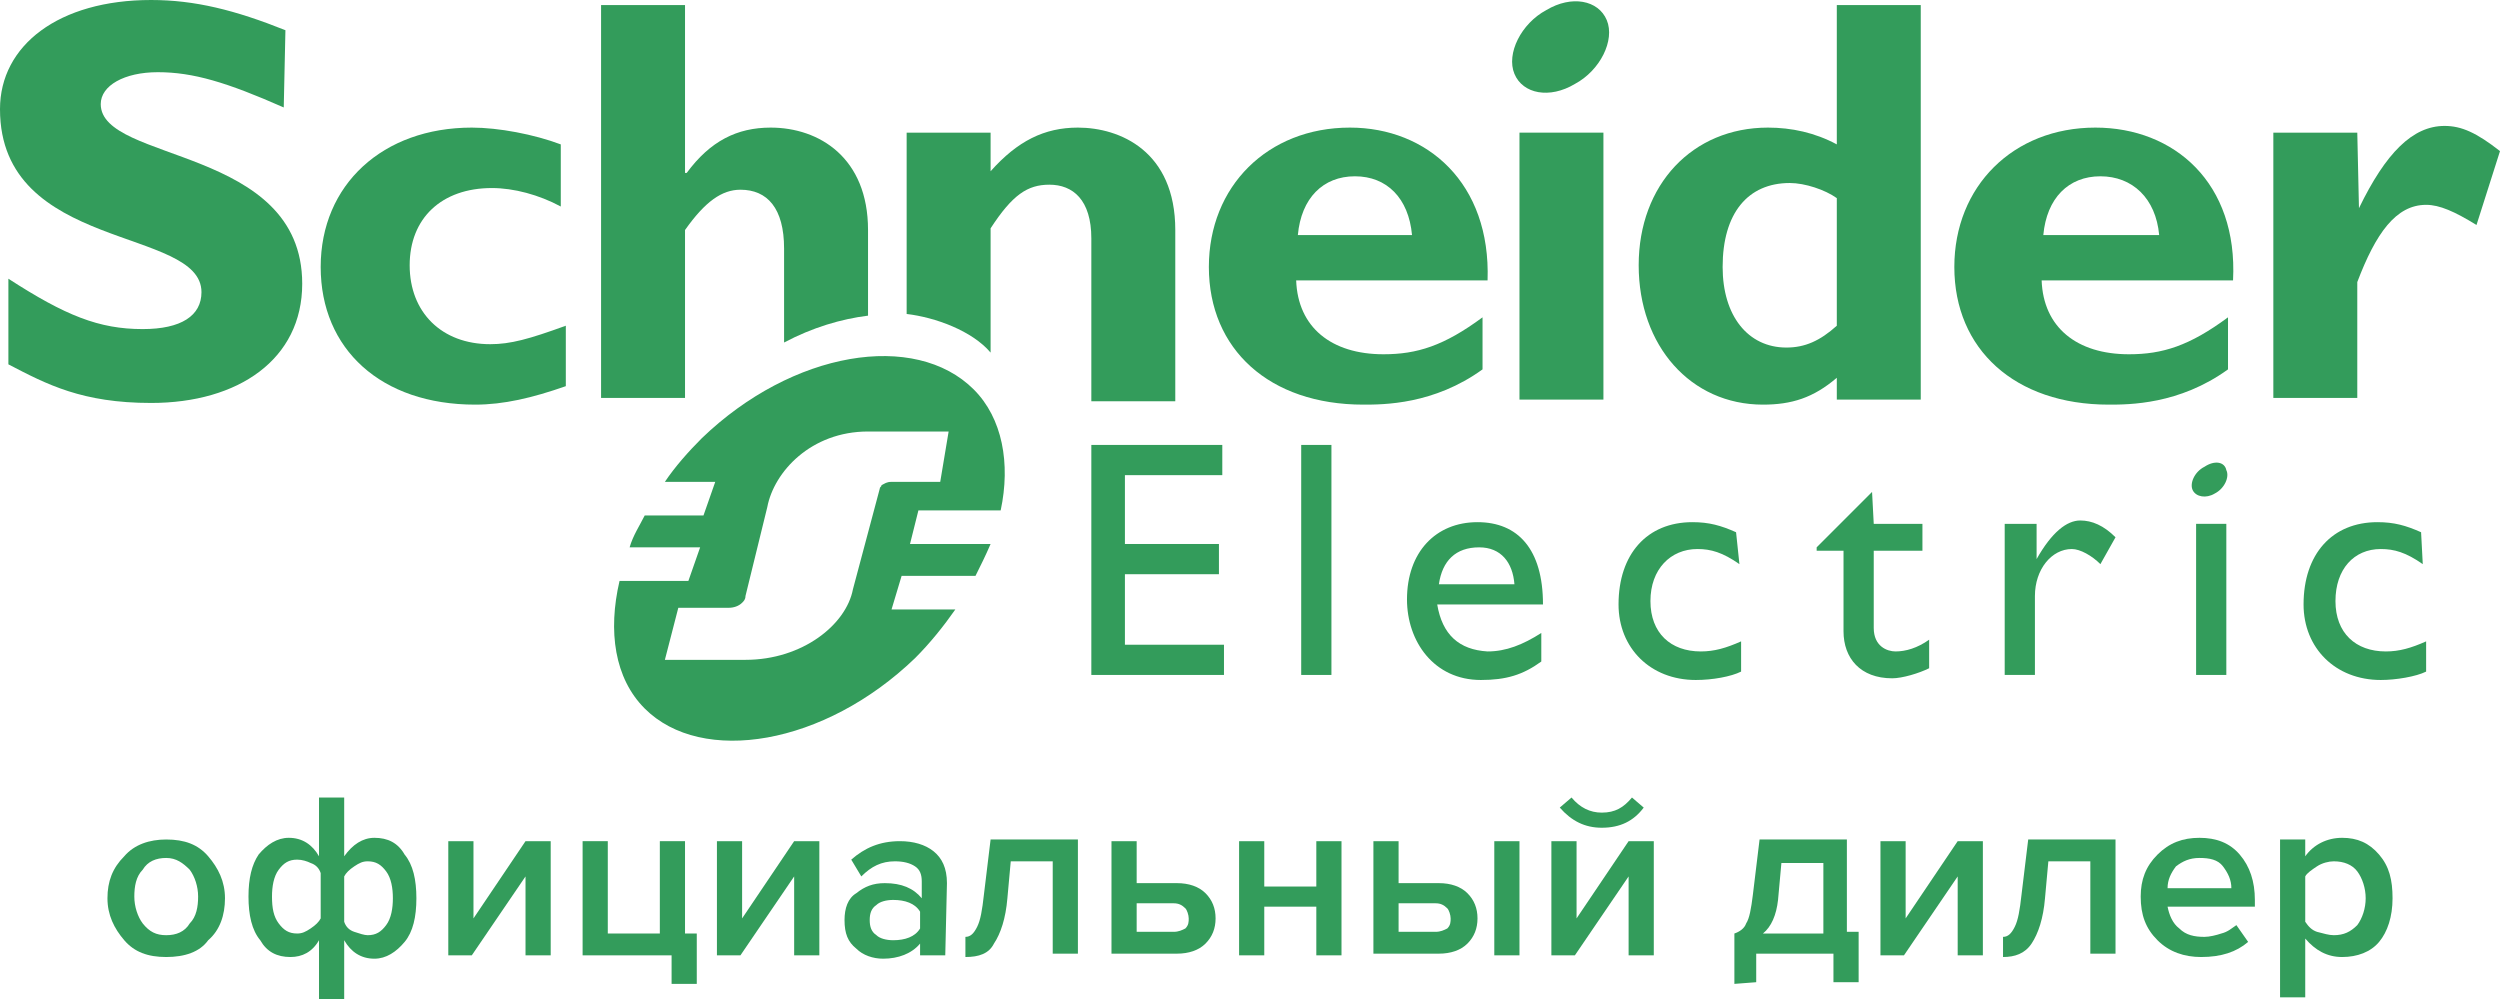 <?xml version="1.0" encoding="UTF-8"?> <!-- Generator: Adobe Illustrator 26.0.3, SVG Export Plug-In . SVG Version: 6.00 Build 0) --> <svg xmlns="http://www.w3.org/2000/svg" xmlns:xlink="http://www.w3.org/1999/xlink" id="_x31_" x="0px" y="0px" viewBox="0 0 148.9 59.5" style="enable-background:new 0 0 148.9 59.5;" xml:space="preserve"> <style type="text/css"> .st0{fill:#339C5B;} </style> <path class="st0" d="M16.9,6.4c-3.4-1.5-5.4-2.1-7.5-2.1C7.4,4.3,6,5.1,6,6.2c0,3.5,12,2.5,12,10.7c0,4.5-3.8,7.1-9,7.1 c-4.1,0-6.2-1.1-8.5-2.3v-5.1c3.4,2.2,5.4,3,8,3c2.3,0,3.5-0.8,3.5-2.2c0-3.9-12-2.4-12-10.9C0,2.7,3.5,0,9,0c2.6,0,5,0.6,8,1.8 L16.9,6.4L16.9,6.4z"></path> <path class="st0" d="M33.7,23c-2,0.7-3.7,1.1-5.4,1.1c-5.6,0-9.2-3.3-9.2-8.2c0-4.9,3.7-8.3,9-8.3c1.6,0,3.7,0.4,5.3,1v3.7 c-1.3-0.7-2.8-1.1-4.1-1.1c-3,0-4.9,1.8-4.9,4.6c0,2.8,1.9,4.7,4.8,4.7c1.2,0,2.3-0.3,4.5-1.1L33.7,23L33.7,23z"></path> <path class="st0" d="M77.3,14c0.2-2.2,1.5-3.5,3.4-3.5c1.9,0,3.2,1.3,3.4,3.5H77.3L77.3,14z M80.4,7.6c-4.9,0-8.4,3.5-8.4,8.3 c0,4.9,3.6,8.2,9.2,8.2c1.2,0,4.2,0,7.1-2.1v-3.1c-2.3,1.7-3.9,2.2-5.9,2.2c-3.1,0-5.1-1.6-5.2-4.4h11.4C88.8,10.9,85,7.6,80.4,7.6z "></path> <rect x="90.5" y="7.9" class="st0" width="5" height="15.9"></rect> <path class="st0" d="M109.4,19.4c-1,0.9-1.9,1.3-3,1.3c-2.3,0-3.8-1.9-3.8-4.8c0-3.2,1.5-5,4-5c0.9,0,2.1,0.4,2.8,0.9L109.4,19.4 L109.4,19.4z M109.4,0.3v8.3c-1.3-0.7-2.7-1-4.1-1c-4.5,0-7.7,3.4-7.7,8.2c0,4.8,3.1,8.3,7.4,8.3c1.7,0,3-0.4,4.4-1.6v1.3h5V0.3 L109.4,0.3L109.4,0.3z"></path> <path class="st0" d="M121.7,14c0.2-2.2,1.5-3.5,3.4-3.5c1.9,0,3.3,1.3,3.5,3.5H121.7L121.7,14z M124.8,7.6c-4.9,0-8.4,3.5-8.4,8.3 c0,4.9,3.6,8.2,9.2,8.2c1.2,0,4.2,0,7.1-2.1v-3.1c-2.3,1.7-3.9,2.2-5.9,2.2c-3.1,0-5.1-1.6-5.2-4.4H133 C133.3,10.9,129.5,7.6,124.8,7.6z"></path> <path class="st0" d="M140.5,12.4L140.5,12.4c1.6-3.3,3.2-4.9,5.1-4.9c1,0,1.9,0.4,3.3,1.5l-1.4,4.4c-1.3-0.8-2.2-1.2-3-1.2 c-1.8,0-3,1.7-4.1,4.6v6.9h-5V7.9h5L140.5,12.4L140.5,12.4L140.5,12.4z"></path> <path class="st0" d="M95.7,1.2c0.5,1.2-0.4,3-1.9,3.8c-1.5,0.9-3.1,0.6-3.6-0.6c-0.5-1.2,0.4-3,1.9-3.8C93.6-0.3,95.2,0,95.7,1.2z"></path> <path class="st0" d="M51.7,13.7c0-4.3-2.9-6.1-5.8-6.1c-2,0-3.6,0.8-5,2.7h-0.1v-10h-5v23.4h5V13.7c1.2-1.7,2.2-2.4,3.3-2.4 c1.6,0,2.6,1.1,2.6,3.5v5.6c1.7-0.9,3.4-1.4,5-1.6L51.7,13.7L51.7,13.7z"></path> <path class="st0" d="M64.2,7.6c-2,0-3.6,0.8-5.2,2.6V7.9h-5v10.8c1.7,0.2,3.9,1,5,2.3v-7.4c1.3-2,2.2-2.6,3.5-2.6 c1.4,0,2.5,0.9,2.5,3.2v9.7h5V13.7C70,9,66.7,7.6,64.2,7.6z"></path> <polygon class="st0" points="72.8,28.3 67,28.3 67,32.4 72.6,32.4 72.6,34.2 67,34.2 67,38.4 72.9,38.4 72.9,40.2 65,40.2 65,26.5 72.8,26.5 "></polygon> <rect x="77.5" y="26.5" class="st0" width="1.8" height="13.7"></rect> <path class="st0" d="M88.1,32.6c1.3,0,2,0.9,2.1,2.2h-4.5C85.9,33.4,86.7,32.6,88.1,32.6L88.1,32.6z M85.6,36h6.3 c0-3.3-1.5-4.9-3.9-4.9c-2.5,0-4.2,1.8-4.2,4.6c0,2.5,1.6,4.8,4.4,4.8c1.5,0,2.5-0.3,3.6-1.1v-1.7c-1.1,0.7-2.1,1.1-3.2,1.1 C86.9,38.7,85.9,37.8,85.6,36z"></path> <path class="st0" d="M103.6,33.6c-1-0.7-1.7-0.9-2.5-0.9c-1.6,0-2.8,1.2-2.8,3.1c0,1.9,1.2,3,3,3c0.8,0,1.5-0.2,2.4-0.6v1.8 c-0.6,0.3-1.7,0.5-2.7,0.5c-2.7,0-4.6-1.9-4.6-4.5c0-3,1.7-4.9,4.4-4.9c1,0,1.7,0.2,2.6,0.6L103.6,33.6L103.6,33.6z"></path> <path class="st0" d="M111.6,31.2h2.9v1.6h-2.9v4.6c0,1.1,0.8,1.4,1.3,1.4c0.6,0,1.3-0.2,2-0.7v1.7c-0.6,0.3-1.6,0.6-2.2,0.6 c-1.9,0-2.9-1.2-2.9-2.8v-4.8h-1.6v-0.2l3.3-3.3L111.6,31.2L111.6,31.2z"></path> <path class="st0" d="M121.3,31.2v2.1h0c0.9-1.6,1.8-2.3,2.6-2.3c0.7,0,1.4,0.3,2.1,1l-0.9,1.6c-0.5-0.5-1.2-0.9-1.7-0.9 c-1.2,0-2.2,1.2-2.2,2.8v4.7h-1.8v-9L121.3,31.2L121.3,31.2z"></path> <path class="st0" d="M144.3,33.6c-1-0.7-1.7-0.9-2.5-0.9c-1.6,0-2.7,1.2-2.7,3.1c0,1.9,1.2,3,3,3c0.8,0,1.5-0.2,2.4-0.6v1.8 c-0.6,0.3-1.8,0.5-2.7,0.5c-2.7,0-4.6-1.9-4.6-4.5c0-3,1.7-4.9,4.4-4.9c1,0,1.7,0.2,2.6,0.6L144.3,33.6L144.3,33.6z"></path> <rect x="130.8" y="31.2" class="st0" width="1.8" height="9"></rect> <path class="st0" d="M132.6,28c0.2,0.4-0.1,1.1-0.7,1.4c-0.5,0.3-1.1,0.2-1.3-0.2c-0.2-0.4,0.1-1.1,0.7-1.4 C131.9,27.4,132.5,27.5,132.6,28z"></path> <path class="st0" d="M53.1,28.7c-0.3,0-0.4,0.1-0.6,0.2c0,0.1-0.1,0.1-0.1,0.2l-1.6,6c-0.4,2.1-3,4.2-6.4,4.2h-1.9h-2.9l0.8-3.1h3 c0.3,0,0.6-0.1,0.8-0.3c0.1-0.1,0.2-0.2,0.2-0.4l1.3-5.3c0.4-2.1,2.6-4.5,6-4.5h4.8L56,28.7L53.1,28.7L53.1,28.7z M54.2,32.4l0.5-2 h4.9c0.6-2.8,0.1-5.5-1.6-7.2c-3.5-3.5-10.8-2.3-16.2,2.9c-0.8,0.8-1.6,1.7-2.2,2.6h3l-0.7,2h-3.5c-0.3,0.6-0.7,1.2-0.9,1.9h4.2 l-0.7,2h-4.1c-0.7,3-0.3,5.8,1.5,7.6c3.4,3.4,10.7,2.2,16.1-3c0.9-0.9,1.7-1.9,2.4-2.9h-3.8l0.6-2h4.4c0.3-0.6,0.6-1.2,0.9-1.9 L54.2,32.4L54.2,32.4z"></path> <g> <path class="st0" d="M9.9,57c-1.1,0-1.9-0.3-2.5-1c-0.6-0.7-1-1.5-1-2.5c0-1,0.3-1.8,1-2.5c0.6-0.7,1.5-1,2.5-1 c1.1,0,1.9,0.3,2.5,1c0.6,0.7,1,1.5,1,2.5c0,1-0.3,1.9-1,2.5C11.9,56.7,11,57,9.9,57z M9.9,55.7c0.6,0,1.1-0.2,1.4-0.7 c0.4-0.4,0.5-1,0.5-1.6c0-0.6-0.2-1.2-0.5-1.6c-0.4-0.4-0.8-0.7-1.4-0.7c-0.6,0-1.1,0.2-1.4,0.7c-0.4,0.4-0.5,1-0.5,1.6 c0,0.6,0.2,1.2,0.5,1.6C8.9,55.5,9.3,55.7,9.9,55.7z"></path> <path class="st0" d="M15.4,50.9c0.5-0.6,1.1-1,1.8-1c0.8,0,1.4,0.4,1.8,1.1v-3.5h1.5V51c0.5-0.7,1.1-1.1,1.8-1.1 c0.8,0,1.4,0.3,1.8,1c0.5,0.6,0.7,1.5,0.7,2.6s-0.2,2-0.7,2.6c-0.5,0.6-1.1,1-1.8,1c-0.8,0-1.4-0.4-1.8-1.1v3.5h-1.5v-3.5 C18.6,56.7,18,57,17.3,57c-0.8,0-1.4-0.3-1.8-1c-0.5-0.6-0.7-1.5-0.7-2.6S15,51.5,15.4,50.9z M17.7,51.2c-0.5,0-0.8,0.2-1.1,0.6 s-0.4,1-0.4,1.6c0,0.7,0.1,1.2,0.4,1.6c0.3,0.4,0.6,0.6,1.1,0.6c0.3,0,0.5-0.1,0.8-0.3s0.5-0.4,0.6-0.6v-2.7 c-0.1-0.3-0.3-0.5-0.6-0.6C18.3,51.3,18,51.2,17.7,51.2z M21.9,55.7c0.5,0,0.8-0.2,1.1-0.6c0.3-0.4,0.4-1,0.4-1.6s-0.1-1.2-0.4-1.6 s-0.6-0.6-1.1-0.6c-0.3,0-0.5,0.1-0.8,0.3c-0.3,0.2-0.5,0.4-0.6,0.6v2.7c0.1,0.3,0.3,0.5,0.6,0.6C21.4,55.6,21.7,55.7,21.9,55.7z"></path> <path class="st0" d="M28.1,56.9h-1.4v-6.8h1.5v4.6l3.1-4.6h1.5v6.8h-1.5v-4.7L28.1,56.9z"></path> <path class="st0" d="M40,58.6v-1.7h-5.3v-6.8h1.5v5.5h3.1v-5.5h1.5v5.5h0.7v3L40,58.6L40,58.6z"></path> <path class="st0" d="M44.1,56.9h-1.4v-6.8h1.5v4.6l3.1-4.6h1.5v6.8h-1.5v-4.7L44.1,56.9z"></path> <path class="st0" d="M56.3,56.9h-1.5v-0.7c-0.5,0.6-1.3,0.9-2.2,0.9c-0.6,0-1.2-0.2-1.6-0.6c-0.5-0.4-0.7-0.9-0.7-1.7 c0-0.7,0.2-1.3,0.7-1.6c0.5-0.4,1-0.6,1.7-0.6c1,0,1.7,0.3,2.2,0.9v-1c0-0.4-0.1-0.7-0.4-0.9c-0.3-0.2-0.7-0.3-1.2-0.3 c-0.8,0-1.4,0.3-2,0.9l-0.6-1c0.8-0.7,1.7-1.1,2.9-1.1c0.8,0,1.5,0.2,2,0.6c0.5,0.4,0.8,1,0.8,1.9L56.3,56.9L56.3,56.9z M53.2,56 c0.7,0,1.3-0.2,1.6-0.7v-1c-0.3-0.5-0.9-0.7-1.6-0.7c-0.4,0-0.8,0.1-1,0.3c-0.3,0.2-0.4,0.5-0.4,0.9c0,0.4,0.1,0.7,0.4,0.9 C52.4,55.9,52.8,56,53.2,56z"></path> <path class="st0" d="M57.5,57v-1.2c0.3,0,0.5-0.2,0.7-0.6c0.2-0.4,0.3-1,0.4-1.9l0.4-3.3h5.2v6.8h-1.5v-5.5h-2.5l-0.2,2.2 c-0.1,1.2-0.4,2.1-0.8,2.7C58.9,56.8,58.3,57,57.5,57z"></path> <path class="st0" d="M66.2,50.1h1.5v2.5h2.4c0.7,0,1.3,0.2,1.7,0.6s0.6,0.9,0.6,1.5c0,0.6-0.2,1.1-0.6,1.5c-0.4,0.4-1,0.6-1.7,0.6 h-3.9V50.1z M69.9,53.8h-2.2v1.7h2.2c0.3,0,0.5-0.1,0.7-0.2c0.2-0.2,0.2-0.4,0.2-0.6s-0.1-0.5-0.2-0.6 C70.4,53.9,70.2,53.8,69.9,53.8z"></path> <path class="st0" d="M75.3,56.9h-1.5v-6.8h1.5v2.7h3.1v-2.7h1.5v6.8h-1.5V54h-3.1V56.9z"></path> <path class="st0" d="M81.8,50.1h1.5v2.5h2.4c0.7,0,1.3,0.2,1.7,0.6c0.4,0.4,0.6,0.9,0.6,1.5c0,0.6-0.2,1.1-0.6,1.5 c-0.4,0.4-1,0.6-1.7,0.6h-3.9V50.1z M85.5,53.8h-2.2v1.7h2.2c0.3,0,0.5-0.1,0.7-0.2c0.2-0.2,0.2-0.4,0.2-0.6s-0.1-0.5-0.2-0.6 C86,53.9,85.8,53.8,85.5,53.8z M90.4,56.9H89v-6.8h1.5V56.9z"></path> <path class="st0" d="M93.8,56.9h-1.4v-6.8h1.5v4.6l3.1-4.6h1.5v6.8H97v-4.7L93.8,56.9z M97.9,48.1c-0.6,0.8-1.4,1.2-2.5,1.2 c-1,0-1.8-0.4-2.5-1.2l0.7-0.6c0.5,0.6,1.1,0.9,1.8,0.9c0.8,0,1.3-0.3,1.8-0.9L97.9,48.1z"></path> <path class="st0" d="M103.3,58.6v-3c0.3-0.1,0.6-0.3,0.7-0.6c0.2-0.3,0.3-0.9,0.4-1.7l0.4-3.3h5.2v5.5h0.7v3h-1.5v-1.7h-4.6v1.7 L103.3,58.6L103.3,58.6z M106.1,51.4l-0.2,2.2c-0.1,0.9-0.4,1.6-0.9,2h3.6v-4.2H106.1z"></path> <path class="st0" d="M113.4,56.9H112v-6.8h1.5v4.6l3.1-4.6h1.5v6.8h-1.5v-4.7L113.4,56.9z"></path> <path class="st0" d="M119.3,57v-1.2c0.3,0,0.5-0.2,0.7-0.6c0.2-0.4,0.3-1,0.4-1.9l0.4-3.3h5.2v6.8h-1.5v-5.5h-2.5l-0.2,2.2 c-0.1,1.2-0.4,2.1-0.8,2.7C120.6,56.8,120,57,119.3,57z"></path> <path class="st0" d="M131.1,57c-1,0-1.9-0.3-2.6-1c-0.7-0.7-1-1.5-1-2.6c0-1,0.3-1.8,1-2.5c0.7-0.7,1.5-1,2.5-1c1,0,1.8,0.3,2.4,1 s0.9,1.6,0.9,2.7V54h-5.2c0.1,0.5,0.3,1,0.7,1.3c0.4,0.4,0.9,0.5,1.5,0.5c0.3,0,0.7-0.1,1-0.2c0.4-0.1,0.6-0.3,0.9-0.5l0.7,1 C133.2,56.7,132.3,57,131.1,57z M132.9,52.9c0-0.5-0.2-0.9-0.5-1.3c-0.3-0.4-0.8-0.5-1.4-0.5c-0.6,0-1,0.2-1.4,0.5 c-0.3,0.4-0.5,0.8-0.5,1.3L132.9,52.9L132.9,52.9z"></path> <path class="st0" d="M139.5,57c-0.9,0-1.6-0.4-2.2-1.1v3.5h-1.5v-9.4h1.5V51c0.5-0.7,1.3-1.1,2.2-1.1c0.9,0,1.6,0.3,2.2,1 s0.8,1.5,0.8,2.6s-0.3,2-0.8,2.6S140.4,57,139.5,57z M139,55.7c0.6,0,1-0.2,1.4-0.6c0.3-0.4,0.5-1,0.5-1.6s-0.2-1.2-0.5-1.6 c-0.3-0.4-0.8-0.6-1.4-0.6c-0.3,0-0.7,0.1-1,0.3c-0.3,0.2-0.6,0.4-0.7,0.6v2.7c0.2,0.3,0.4,0.5,0.7,0.6 C138.4,55.6,138.7,55.7,139,55.7z"></path> </g> </svg> 